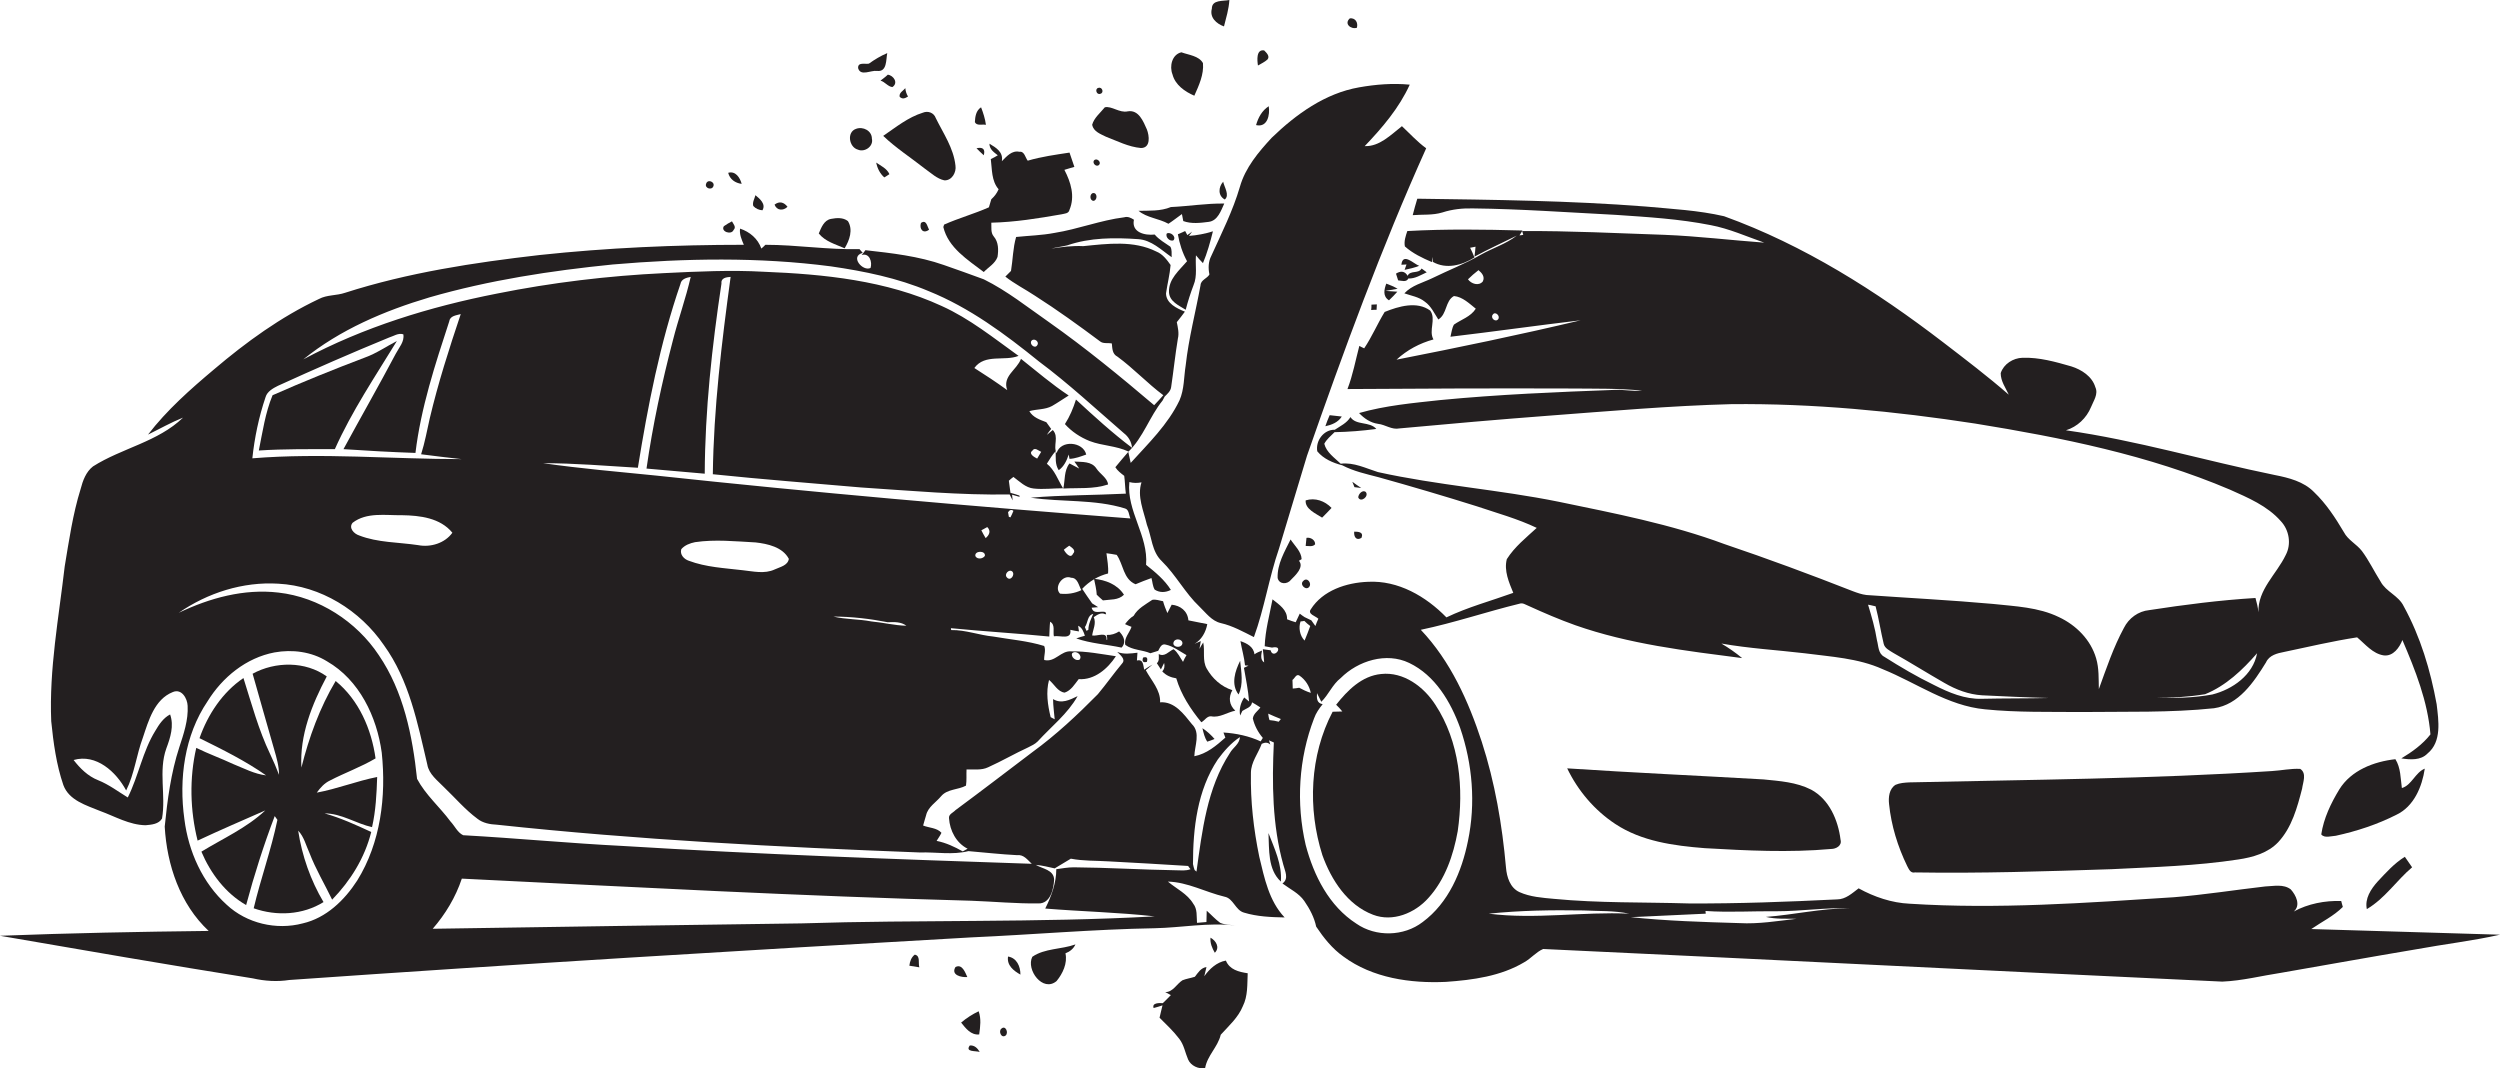 <?xml version="1.0" encoding="utf-8"?>
<!-- Generator: Adobe Illustrator 19.2.0, SVG Export Plug-In . SVG Version: 6.00 Build 0)  -->
<svg version="1.1" id="Layer_1" xmlns="http://www.w3.org/2000/svg" xmlns:xlink="http://www.w3.org/1999/xlink" x="0px" y="0px"
	 viewBox="0 0 927.3 396.3" enable-background="new 0 0 927.3 396.3" xml:space="preserve">
<g>
	<path fill="#231F20" d="M454,9.8c0.8-3.2,1.8-6.4,2-9.8c-2.3,0.5-6.5-0.2-6.5,3.2C448.6,6.5,451.2,8.8,454,9.8z"/>
	<path fill="#231F20" d="M503.3,10.3c0.5-1.9-0.5-3.7-2.6-3.5C498.4,8.8,501.1,11,503.3,10.3z"/>
	<path fill="#231F20" d="M470.1,22.1c1.1-1.2-0.4-2.6-1.2-3.4c-3-0.5-2.6,3.7-2.3,5.6C467.8,23.6,469.1,23,470.1,22.1z"/>
	<path fill="#231F20" d="M325.3,26.3c3.8,0.5,3.3-4.2,3.8-6.6c-2.4,1-4.7,2.4-6.8,3.9c-1.4,0.3-4.2-0.7-4,1.7
		C319.2,28.4,323,26,325.3,26.3z"/>
	<path fill="#231F20" d="M443,35.5c1.7-3.8,3.6-7.9,3.2-12.1c-1.5-2.7-5.3-3-8-4c-3.5,0.8-4.5,5.2-3.3,8.2
		C435.9,31.5,439.5,34,443,35.5z"/>
	<path fill="#231F20" d="M331,32.3c2.3-1.5,0.5-4.3-1.7-4.6c-0.8,0.8-1.8,1.5-2.7,2.2C328.3,30.4,329.3,32.1,331,32.3z"/>
	<path fill="#231F20" d="M857.3,344.6c3.9-2.7,8.3-4.8,11.7-8.2c-0.2-0.5-0.4-1.6-0.6-2.2c-6-0.2-12.3,1-17.6,3.9
		c2.7-2.3,0.8-6.1-1.1-8.2c-2.7-2.1-6.4-1.2-9.5-1.1c-11.3,1.3-22.6,3.1-33.9,4c-32.6,2.1-65.4,4.5-98,2.4
		c-6.6-0.3-13.1-2.5-18.9-5.7c-2.4,1.8-4.8,4.1-8,4.1c-18.3,0.9-36.7,1.6-55.1,1.5c-16.6-0.5-33.3-0.1-49.9-1.7
		c-4.3-0.4-8.8-0.7-12.8-2.5c-3.5-1.6-4.7-5.6-5-9.1c-1.4-15.8-4.1-31.6-9-46.7c-4.9-15-11.6-29.9-22.6-41.5
		c12.4-2.6,24.4-6.7,36.7-9.7c1.1-0.4,2.2,0.4,3.2,0.8c5.7,2.6,11.5,5.1,17.4,7.2c19.9,7,41,9.5,61.9,12.2c-2.4-2-5-3.8-7.7-5.4
		c10.2,1.8,20.5,2.4,30.8,3.6c9.8,1.3,19.9,1.8,29,5.9c12.6,5.1,24.1,13.6,38,14.9c11.9,1.2,24,0.9,36,1c16.3-0.2,32.7,0.3,48.9-1.4
		c9.2-1.3,14.8-9.7,19.3-17c1.2-2.7,4.2-3.4,6.8-3.9c9-1.9,17.9-4,27-5.4c3,2.5,5.8,6.1,9.9,6.7c3.5,0.4,5.8-2.9,6.9-5.7
		c4.8,11.2,9.4,22.8,10.4,35c-2.9,3.7-6.8,6.5-10.8,8.9c3.3,0.5,7.2,0.8,9.7-1.8c5.4-4.4,4.1-12.3,3.4-18.3
		c-2.3-12.6-6-25-12.2-36.3c-1.9-4-6.6-5.4-8.6-9.2c-2.4-3.8-4.3-7.8-6.9-11.3c-2-2.6-5.2-4.1-6.7-7c-3.2-5.4-6.6-10.6-11.1-14.9
		c-3.8-3.9-9.4-5.3-14.5-6.3c-25.9-5.3-51.3-12.9-77.5-16.6c4.2-1.3,7.6-4.5,9.3-8.6c0.9-2.3,2.8-4.8,1.6-7.4
		c-1.2-4-5.1-6.5-8.9-7.7c-5.9-1.7-11.9-3.4-18.1-3.2c-3.5,0.1-7,2.3-8.1,5.7c0,3,1.8,5.4,3,8c-7.8-6.8-16.1-13.1-24.3-19.4
		c-24.9-19.1-51.7-36.1-81.3-46.8c-9.5-2.2-19.4-2.7-29.1-3.6c-28.2-2.2-56.5-2.5-84.7-2.9c-0.6,2-1.2,4.1-1.7,6.1
		c3.7-0.3,7.4,0.1,11-1c3.7-1.2,7.5-1.6,11.4-1.5c17.7,0.2,35.4,1.5,53,2.4c11.7,0.8,23.5,1.5,35.1,3.8c6.9,1.3,13.3,4.2,19.9,6.5
		c-12.3-0.9-24.6-2.4-37-2.9c-17.6-0.6-35.2-1.5-52.8-1.4l0.4,1.4c-0.4,0.1-1.1,0.2-1.4,0.2c0.3-0.5,0.9-1.3,1.1-1.8
		c-14.2-0.4-28.5-0.6-42.7,0.2c-0.6,1.8-1.3,3.8-0.9,5.7c2.9,2.6,6.5,4.3,10,5.8c0.1-0.5,0.3-1.4,0.4-1.9c0,0.4,0,1.3-0.1,1.8
		c5,2.9,10.9,1.3,15.5-1.6c-0.5-1.2-1-2.5-1.6-3.6c0.5-0.1,1.5-0.3,2-0.4c-0.1,1.2-0.2,2.4-0.4,3.7c5.1-2.8,10.5-5.2,15.7-7.8
		c-4,3.1-8.9,4.6-13.2,7c-5.8,3.4-12.1,5.8-18.2,8.8c-3.5,1.7-7.5,2.6-10.3,5.6c2.5,0.9,5.4,1.3,7.6,3.1c2.3,1.6,3.5,4.3,5,6.6
		c3.3-2,2.5-6.9,5.8-8.7c3.2,0.3,5.7,2.8,8.1,4.7c-1.9,3-5.4,4-8.1,5.9c-0.8,1.4-0.9,3-1.3,4.5c16.1-1.9,32.2-4.2,48.3-6.1
		c-22.7,5.4-45.4,10.1-68.3,14.6c3.9-3.6,8.6-6.1,13.7-7.5c-1.9-3.3,1.1-7.5-1.2-10.7c-4.9-3.6-11.7-1.6-16.9,0.5
		c-2.7,4.4-4.7,9.2-7.6,13.5c-0.5-0.2-1.4-0.7-1.8-0.9c-1.4,5.3-2.4,10.8-4.4,16c27.8-0.2,55.6-0.3,83.4-0.2
		c8.6,0.1,17.3-0.1,25.9,0.8c-3.3,0.3-6.6-0.4-9.9-0.3c-21.7,0.8-43.4,1.7-65.1,3.8c-10.1,1.1-20.2,2-30,4.8c1.9,2,4.2,3.6,7,4
		c2.8,0.3,5.1,2.3,8,1.7c18.4-1.7,36.7-3.3,55.1-4.7c22.7-1.7,45.3-3.7,68-4.3c30.3-0.3,60.5,2.6,90.4,7.2
		c32.1,5.2,64.4,11.7,94.5,24.5c6.7,3,13.9,6,18.9,11.7c3.1,3.3,4,8.5,1.8,12.6c-3.4,7.1-10.4,12.8-10.1,21.2
		c-0.2-1.8-0.6-3.6-1.1-5.3c-13.2,0.8-26.4,2.5-39.4,4.5c-4.1,0.4-7.6,3-9.4,6.6c-3.9,7.2-6.5,15-9.3,22.7c-0.1-3.8,0.1-7.7-1-11.4
		c-2-6.9-7.4-12.3-13.8-15.3c-7.6-3.7-16.2-4-24.5-4.9c-15.6-1.4-31.3-2.2-46.9-3.3c-1.7-0.2-3.4-0.8-5-1.4
		c-15.8-6.2-31.7-12.1-47.7-17.5c-19.9-7.4-40.8-11.4-61.5-15.7c-22.2-4.5-44.9-6.1-67-11c-4.5-1.4-8.9-3.7-13.8-3.1
		c-2.3-2.2-5.3-4.2-6.1-7.4c0.9-1.7,2.4-2.9,3.8-4.3c5.2-0.1,10.3-0.5,15.5-1.2c-2.5-2.9-7.5-1.2-9.6-4.4c-1.3,2.2-3.7,3.3-5.8,4.7
		c-4.1-0.1-7.2,4.1-6.5,8c2.3,2.8,5.8,4.3,9.3,5.2c4.2,2.2,8.8,3.2,13.4,4.4c12.2,3.4,24.4,7,36.5,10.8c7.4,2.5,15.1,4.6,22.2,8
		c-3.9,3.6-8.2,7-11.1,11.6c-1.1,4.3,0.8,8.6,2.4,12.5c-8.3,3-16.9,5.3-24.8,9.1c-7.6-7.8-17.9-13.8-29.1-13.2
		c-8,0.3-16.8,3.2-21.2,10.2c-1.3,1.8,1.8,2.5,2.8,3.5c-0.4,0.9-0.8,1.8-1.1,2.7c-0.5-0.7-1-1.4-1.5-2.1c-0.8-0.4-1.7-0.8-2.5-1.2
		c-0.6-0.4-1.2-0.8-1.8-1.3c-0.5,1-1,2.1-1.5,3.2c-1.1-0.3-2.2-0.7-3.2-1.1c0.1-3.5-2.9-5.4-5.4-7.4c-1.1,5.8-2.7,11.5-2.9,17.4
		c0.9,0.2,1.8,0.3,2.7,0.5c0.9-0.2,2.8-0.4,2.2,1.2c-0.7,1.3-2.3,1.6-2.7-0.2c-0.7-0.1-2.2-0.3-2.9-0.4c0.2,1.6,0.4,3.3,0.5,4.9
		c-1.5-1-1.1-2.8-0.8-4.4c-1,0.4-2,0.8-2.8,1.4c-0.3-2.8-2.8-4.1-5.2-4.9c0.5,3,1.4,5.9,1.7,9c0.3,0,1,0.1,1.3,0.1
		c-0.4,0.2-1.3,0.6-1.7,0.8c0.7,4.2,1.6,8.3,1.9,12.5c-0.5-0.4-1.3-1.1-1.8-1.5c-1.3,2-2,4.3-1.5,6.7c0.3-0.6,0.5-1.1,0.8-1.7
		c1.3-0.9,3.4-1.3,3.6-3.2c1,0.6,2.1,1.2,3.1,1.9c-0.9,1.3-2.6,2.3-2.8,4.1c0.6,2.6,1.9,5.1,3.7,7.2c-0.3,0.4-0.5,0.9-0.8,1.3
		c-4.3-2-9.1-3-13.8-3.3c0.2,0.5,0.5,1.4,0.7,1.9c-3.4,3-6.9,6-11.5,6.9c0.1-3.9,2.4-8.7-0.9-11.9c-3-3.7-6.4-8.5-11.8-8.1
		c0.2-4.6-3.3-8.1-5.3-11.9c0.8-0.7,1.7-1.4,2.5-2.1c-1.1,0.6-2.1,1.2-3.1,1.9c-0.4-1.7-0.3-4-2.7-3.4c0-0.7,0.2-2.2,0.2-2.9
		c-2.5,0.3-5.1,0.7-7.5-0.3c1,1.1,3.3,2.7,1.8,4.3c-3.1,3.7-5.9,7.7-9,11.4c-7.6,7.7-15.5,15.1-24.3,21.5
		c-9.5,7.2-18.9,14.4-28.5,21.5c-0.8,0.9-2.6,1.5-2.4,3c0.3,4.6,2.7,9.2,6.9,11.3c-0.6,0.3-1.2,0.7-1.8,1c-3-1.7-6.2-3.2-9.7-3.9
		c0.6-1,1.3-1.9,1.8-3c-1.7-1.9-4.6-1.8-6.8-2.7c0.4-1.3,0.7-2.6,1.1-3.8c0.7-3.1,3.7-4.8,5.6-7.1c2.3-2.7,6.3-2.3,9.2-3.9
		c0.3-2,0.1-4,0.2-6c2.7-0.1,5.5,0.4,8-0.8c5.1-2.3,9.9-5.1,14.9-7.4c1.2-0.6,2.5-1.2,3.5-2.2c5-5.5,11.1-10.2,14.8-16.8
		c-2.9,1.4-6,3-9.1,1.1c0,2.5,0.4,5,0.6,7.5c-0.4-0.2-1.1-0.6-1.5-0.8c-1.1-4.5-1.8-9.3-0.6-13.8c1.9,1.5,3.2,4.4,5.8,4.7
		c2.4-0.8,3.7-3.1,5.2-5c5.9,0.4,10.8-3.9,13.8-8.5c-5.5-0.8-11-1.9-16.5-1.8c-3.9-0.4-6,4.2-10.1,3.2c-0.1-1.7,0.7-3.6,0-5.2
		c-6.1-1.9-12.6-2.4-18.9-3.5c-5.2-0.5-10.3-2.5-15.6-2.4c0-0.2-0.1-0.5-0.1-0.7c12.2,1.2,24.4,1.9,36.5,3.1
		c0.1-1.9,0.1-3.7,0.3-5.5c2,1.1,1,3.6,1.4,5.4c2.3-0.4,6.7,1.5,6.1-2.4c0.8,0.2,2.4,0.5,3.2,0.6l-0.3-2.1c1.5,0.7,2,2.2,2.5,3.7
		c-0.8,0.2-2.4,0.7-3.2,1c5.4,1.9,11.2,2.2,16.8,3.4l0.5-0.6c1.2-2,0-4-1.4-5.4c-1.4,0.9-3,1.4-4.6,1.3c0.1,0.4,0.2,1.3,0.2,1.7
		c-0.1,0-0.3,0.1-0.3,0.1c0.4-3.3-3.4-1.2-5.3-1.6c0.3-2.3,1.6-4.4,0.6-6.8c1.2-0.8,2.7-1.9,4.2-1.1l0.4,0c-0.1-0.2-0.2-0.6-0.3-0.8
		c-1.8-0.5-4.4,1-5.1-1.6l2.4-0.2c-0.8-0.5-1.5-1-2.2-1.4c-1.3-1.8-2.5-3.6-3.7-5.4c2.6-2.8,6-4.8,9.6-5.7c0.2-2.5-0.3-5-0.6-7.5
		c0.9,0.1,2.8,0.4,3.8,0.6c2.5,3.5,2.4,9,7,10.9c1.9-0.8,3.9-1.6,5.9-2.3c0.4,1.4,0.4,3,1.2,4.3c1.9,1.2,4,1.1,6,0.1
		c-2.3-3.7-5.8-6.6-9.2-9.3c0.9-10.8-7.3-20-6.2-30.7c1.5,0.4,3,0.4,4.5,0.1c-1.7,5.2,0.8,10.6,2,15.7c1.8,4.5,1.8,10,5.5,13.5
		c5.3,5.2,8.7,11.9,14,16.9c2.4,2.3,4.5,5.3,7.9,6.1c4.4,1,8.3,3.2,12.3,5.2c3.9-10.7,5.6-22.1,9.3-32.8c3.4-11.5,7-23,10.4-34.5
		C498.3,130.4,512.3,92.1,529,55c-3.3-2.4-6-5.4-9-8.2c-4.1,3.2-8.3,7.6-13.8,7.4c6.5-6.8,12.8-14.2,16.7-22.8
		c-6.3-0.6-12.6-0.1-18.8,1c-12.6,2.2-23.4,10-32.4,18.7c-4.9,5.3-9.8,11.1-11.8,18.2c-2.6,8.9-6.8,17.2-10.6,25.6
		c-1.1,2.1-1.2,4.5-0.7,6.9c-0.8,1.5-3.2,2-3.3,4c-1.8,9.9-4.4,19.7-5.5,29.7c-0.7,4.3-0.5,8.9-2.3,13c-4.3,9-11.5,15.9-18.1,23.2
		c-0.3-1.4-0.6-2.8-0.9-4.1c5.6-5.4,7.9-13.1,12.7-19c0.2-0.4,0.6-1.1,0.8-1.5c1-1,2.2-2,2.4-3.5c0.9-6,1.5-12,2.5-18
		c0.5-2,0-4.1-0.4-6.1c1-1.3,2.1-2.6,3-3.9c-3-1.2-7-3.1-7-6.8c0.5-3.5,1.4-6.9,1.7-10.5c-1.4-2-3-4.1-5.3-5
		c-8.4-4.2-18.1-2.9-27.1-2c-4-0.2-7.9,0.3-11.8,0.9c1.9-0.5,3.9-0.7,5.9-1.2c8.4-2.9,17.5-2.9,26.2-2.3c5,0.3,8.6,4,12.5,6.7
		c-0.1-1.3,0.2-2.8-0.5-3.9c-2-1.4-4.2-2.6-5.8-4.5c-3.7,0.4-8.7-0.8-7.7-5.5c-1.1-0.7-2.3-1.3-3.6-0.9c-8.8,1.1-17.1,4.4-25.9,5.8
		c-4.7,0.9-9.4,1-14.2,1.5c-1.2,4.1-1.2,8.4-1.9,12.6c-0.7,0.7-1.4,1.4-2.1,2.1c3.4,2.7,7.4,4.7,11,7.1c8.3,5.3,16.2,11,24.1,16.9
		c1.2,1,2.9,0.5,4.4,0.8c0.2,1.8,0.1,3.9,2.1,4.9c6,4.4,11.1,9.9,17,14.3c-1.1,1.3-2.3,2.5-3.4,3.7c-12.6-10.7-25.4-21.2-39-30.8
		c-7.9-5.5-15.5-11.6-24.2-15.9c-4.9-1.8-9.9-3.6-14.8-5.3c-9.4-3.3-19.3-4.4-29.1-5.5c-0.4,0.6-0.9,1.2-1.4,1.8
		c3-0.9,4,2.7,3.3,4.8c-2.9,1.4-7.8-4.3-2.9-5.6c-0.3-0.3-0.9-1-1.2-1.4c-11.7,0.3-23.2-1.6-34.9-1.6c-0.4,0.4-1.1,1.1-1.5,1.4
		c-1.3-3.7-4.3-6.2-7.9-7.4c-0.3,2.1,0.6,4.1,1.4,6c-25.3,0-50.6,1.1-75.8,3.8c-24.3,2.8-48.7,6.5-72.1,14c-3.2,1.1-6.7,0.7-9.7,2.3
		c-14.2,6.7-27,16-38.9,26.1c-8.8,7.4-17.5,15.1-24.5,24.2c4.3-2.1,8.5-4.5,13-6.3c-9.3,9-22.7,11.3-33.4,18.1
		c-2.6,2-3.8,5.3-4.6,8.4c-2.9,9.3-4.3,19.1-5.9,28.7c-2.2,19-5.8,38.1-5,57.4c0.8,8,1.9,16.1,4.5,23.7c2.1,5.7,8.5,7.5,13.6,9.6
		c5.5,2,10.9,5.2,16.9,5.3c2.2-0.2,4.9-0.4,6.1-2.5c1.5-8.6-1.4-17.6,1.6-26c1.5-4,2.9-8.4,1.4-12.6c-2.5,1.3-4.1,3.7-5.5,6.1
		c-4.7,7.6-6.2,16.7-10.2,24.7c-3.6-2.2-7-4.8-11-6.4c-3.8-1.5-6.7-4.4-9.1-7.5c8.4-2.4,15.8,4.4,19.5,11.3
		c3.1-6.2,3.8-13.2,6.2-19.6c2.1-6.3,4.3-14.2,11.1-16.9c3.3-1.4,5.4,2.4,5.5,5.1c0.3,5.3-1.5,10.5-3.1,15.4
		c-3.1,9.5-4.4,19.5-5.4,29.4c0.8,14.2,5.7,28.8,16.3,38.7c-25.8,0.3-51.6,0.8-77.4,1.8c31.2,5.4,62.5,10.8,93.8,15.8
		c4.4,1,9,1.3,13.5,0.6c84.3-5.9,168.6-11,252.9-15.8c22.7-1,45.3-3,68.1-3.4c10-0.2,19.9-2.2,29.9-1c-1.8-0.3-3.8-0.2-5.6-1
		c-1.8-1.3-3.3-3-5-4.5c0,1.4-0.1,2.8-0.1,4.2c-0.9,0.1-2.6,0.2-3.5,0.3c-0.2-2.4,0.2-5.1-1.4-7.1c-2.2-3.7-6.2-5.5-9.4-8.2
		c7.4,0.2,13.9,3.9,21,5.6c3.3,0.6,4,5,7.2,5.9c4.9,1.5,10,1.7,15.1,1.8c-5.8-6.1-7.5-14.6-9.4-22.5c-2.1-10.2-3.3-20.6-3.1-31.1
		c0-4,2.7-7.2,4-10.8c1.1-0.5,2.2-0.7,3.2,0.3l-0.5-1.6l1.8,0.8c-0.7,15.1-0.6,30.6,3.5,45.3c0.6,2.4,2.2,5.2-0.3,7
		c2.8,2.1,6.1,3.6,8.1,6.5c2,2.9,3.7,6.1,4.4,9.5c2.8,4.2,6,8.2,10.1,11.1c10.8,8,24.9,10,38,9.4c10-0.7,20.4-2.1,29.1-7.3
		c2.5-1.4,4.4-3.8,7-4.9c84,3.9,167.9,8.2,251.9,12.1c7.4-0.3,14.7-2.2,22-3.3c16.7-2.9,33.3-5.9,50-8.7c10.3-1.9,20.8-3.1,31-5.4
		C903.9,346,880.6,345.3,857.3,344.6z M550,104.4c-1.5,1.8-4.3,0.9-5.5-0.8c1.2-1.2,2.5-2.3,3.9-3.4
		C549.6,101.2,550.9,102.6,550,104.4z M555.7,118.4c-1,1.3-3-0.5-2-1.7C554.6,115.3,556.6,117.2,555.7,118.4z M817.9,257.5
		c7.7-3.1,13.9-9,19.3-15.2c-1.5,8.1-9.1,13.4-16.6,15.3c-7,1.3-14.3,1.4-21.4,1.2C805.5,258.9,811.8,258.5,817.9,257.5z
		 M695.7,224.9c1.2,4.6,1.9,9.3,3,13.9c0.4,1.7,2.2,2.5,3.6,3.4c6.4,3.6,12.6,7.5,18.9,11.1c4.3,2.5,9,4.3,14,4.6
		c8.3,0.4,16.5,0.8,24.8,1c-8.3,0.2-16.6,0.1-24.9,0.3c-6.3,0.2-12.2-2.3-17.7-5.1c-6.4-3.1-12.5-6.7-18.5-10.5
		c-2.3-1.2-2.1-4-2.7-6.1c-0.7-4.5-2-8.9-3.3-13.2C693.8,224.4,695.1,224.8,695.7,224.9z M397.7,242.3c1.4-1.3,3.9,0.7,2.8,2.3
		C399.3,245.5,397,243.7,397.7,242.3z M405.5,227.7c-0.8,1.9-1.8,3.8-1.8,5.9L403,234c-0.2-0.4-0.5-1.1-0.6-1.4
		C403.6,231,403.2,228.3,405.5,227.7z M365.3,206.2c-0.7,1.1-2.8,1.4-3.5,0.1C361.3,204.2,365.7,204.1,365.3,206.2z M365.6,199.6
		c-0.6-1-1.1-1.9-1.6-2.9c0.6-0.3,1.7-0.9,2.2-1.2C367.7,197,366.9,198.5,365.6,199.6z M373.5,214.2c-1.2-1.2,0.8-3.3,2-2.2
		C376.6,213.2,374.8,215.7,373.5,214.2z M374.8,191.9l-0.6-0.2c-0.1-0.4-0.2-1.3-0.3-1.7c0.6-0.9,1.3-1.1,2-0.5
		C375.7,190.1,375.1,191.3,374.8,191.9z M393.2,220.2c-2.4-2.3,0.9-7.2,4.1-5.9c2.5,0,2.8,2.9,3.8,4.6
		C398.6,220.1,395.9,220.5,393.2,220.2z M394.6,203.9c0.5-0.4,1.5-1.2,2-1.5c0.9,0.7,2.7,1.7,1.4,3
		C397.1,207.4,395.2,205.1,394.6,203.9z M382.6,126.4c1-1.2,3.1,0.4,2.1,1.7C383.8,129.5,381.7,127.6,382.6,126.4z M159.3,110.3
		c22.2-6.4,45.1-9.9,68-12.2c26.9-2.3,54.1-2.8,80.9,0.7c12.4,1.8,24.7,4.3,36.3,9.2c15.1,6.1,28.3,15.9,40.9,26.1
		c11,8.2,21.1,17.6,31.5,26.6c1.7,1.3,2.8,3.2,3,5.4c-7.3-5.5-14.1-11.7-20.8-17.9c-1,3.2-2.3,6.3-4.1,9.1c2.5,2.8,5.7,4.9,9.2,6.3
		c4.7,1.8,9.8,1.7,14.4,3.9c-1.7,1.9-3.3,3.9-4.9,5.8c0.8,1.3,2,2.2,3.3,3.2c0.3,2.2,0.3,4.4,0.6,6.6c-11.8,0.6-23.6,0.5-35.3,1.5
		c11.6,1.7,23.7,0.5,35,4c1.5,0.4,1.4,2.5,2,3.7c-58.7-4.5-117.4-9.6-175.9-15.9c-14-1.4-28-2.6-42-4.6c11.8,0,23.5,1,35.2,1.7
		c3.7-23,8.2-46.1,15.8-68.2c0.3-1.8,2.2-2.3,3.8-2.6c-1.8,7.9-4.6,15.6-6.6,23.5c-4.1,15.7-7.5,31.5-9.8,47.6
		c7.2,0.7,14.4,1.2,21.6,1.9c0.1-23.6,2.7-47.2,6.2-70.5c-0.3-2.1,1.8-2.4,3.4-2.5c-3.3,24.3-6.3,48.7-6.6,73.2
		c18.3,1.9,36.6,3.3,54.9,4.9c18.4,1.2,36.8,2.9,55.2,2.6c0.4,0.7,0.7,1.5,1.1,2.2l-0.2-2.1c0.7,0.2,2.1,0.6,2.8,0.8l-0.1-0.5
		c-1.1-0.4-2.2-0.7-3.3-1c-0.2-1.5-0.4-3-0.6-4.5c0.6-0.5,1.1-1,1.7-1.4c2.3,1.7,4.5,4,7.5,4.3c3.6,0.4,7.3-0.1,10.9-0.1
		c-1.9-3.1-3.1-6.8-6-9.1c1-1.6,2-3.3,3.3-4.7c0,2.4-0.3,5,1.1,7.1c1.9-1.3,3-3.6,3.7-5.8c0.1,0.4,0.2,1.2,0.3,1.6
		c2.2-0.1,4.2-0.9,6.2-1.6c-1.1-4.8-9.5-5.6-11-0.5c-1.4-2.8,1-6-1.4-8.6c-0.5,0.4-1.6,1.3-2.2,1.8c0.5-0.8,1-1.5,1.6-2.2
		c-0.6-0.8-1.2-1.7-1.8-2.5c-2.4-0.9-5-1.8-6.3-4.1c2.8-0.8,5.8-0.5,8.4-1.9c2.1-1.2,4.1-2.6,6.2-3.9c-6.2-4.1-11.9-9-17.7-13.6
		c-1.5,4.1-7,6.4-5.1,11.6c-4-2.9-8.1-5.6-12.2-8.2c3.9-5.4,11.2-2.4,16.4-4.5c-9.2-6.6-18.1-13.8-28.5-18.5
		c-20.6-9.5-43.6-11.8-65.9-12.7c-12.4-0.7-24.7-0.1-37,0.5c-20.9,1-41.7,3.5-62.1,7.6c-24.9,4.9-49.4,12.4-71.8,24.4
		C126.1,122.3,142.5,115.3,159.3,110.3z M336.2,232.1c-4.4-0.1-8.6-1.2-13-1.6c-4.7-0.9-9.4-0.7-14.1-1.8c6.8,0,13.5,0.8,20.2,2.1
		C331.7,230.7,334.2,230.6,336.2,232.1z M292.6,207.3c-0.4,2.5-3.3,3-5.2,3.9c-3.8,1.8-8.1,0.7-12,0.3c-6.7-0.8-13.5-1.1-19.9-3.5
		c-1.8-0.6-3.4-2.3-2.8-4.3c1.3-1.5,3.2-2.2,5.1-2.6c7.4-1.1,15-0.3,22.5,0.1C284.7,201.7,290.3,202.9,292.6,207.3z M382.9,167.2
		c0.9-1.5,2.3,0,3.3,0.4c-0.5,0.8-1,1.7-1.5,2.5C383.7,169.6,381.4,168.3,382.9,167.2z M98.5,147.3c0.6-2.1,2.8-3.3,4.6-4.2
		c13.6-6.2,27.3-12.2,41.2-17.9c1.7-0.5,3.4-1.8,5.3-1.2c0.5,2.7-1.6,4.9-2.8,7.2c-6.3,11.9-13,23.6-19.4,35.4
		c8.9,0.6,17.8,1.1,26.7,1.4c2-16.7,7.3-32.8,12.5-48.7c0.3-2.2,2.6-2.3,4.3-2.8c-4.3,12.8-8.4,25.6-11.5,38.7
		c-1,4.4-1.8,8.9-3.2,13.3c5,0.7,10,1.2,15,1.8c-25.8,0-51.8-2.4-77.6-0.3C94.4,162.4,96,154.7,98.5,147.3z M167.8,197.6
		c-2.8,3.9-8.1,5.5-12.7,4.6c-7.3-1.1-15-0.9-21.9-3.6c-1.9-0.6-4-2.8-2.4-4.7c5.2-4,12.2-2.7,18.3-2.8
		C155.8,191.2,163.3,192.1,167.8,197.6z M132.5,326.6c-4.7,7.3-11.5,13.9-20.2,15.9c-9.8,2.6-20.8,0-28.2-6.9
		c-9-8.1-14.2-19.8-15.7-31.7c-2.1-15,0-31.1,8.6-43.8c5.5-8.9,14.3-16.1,24.8-18.1c6.6-1.2,13.7-0.3,19.5,3.3
		c12,6.9,18.5,20.6,20.3,33.9C143.3,295.4,141.2,312.6,132.5,326.6z M140.5,243c-8.3-12.5-22.2-21.5-37.2-23.2
		c-12.8-1.5-25.5,2-37,7.5c10.7-7.4,23.8-11.6,36.9-10.8c15.7,0.8,30.4,9.9,39.2,22.8c9.4,13,12.5,29,16.1,44.3
		c0.6,3.6,3.8,5.9,6.2,8.4c4.1,3.9,7.8,8.3,12.4,11.7c2,1.6,4.7,2.1,7.2,2.2c52.1,5.6,104.5,8.3,156.9,10.3c6-0.2,12.1,1,18-0.5
		c6,0.5,12,1.2,18.1,1.5c2.4-0.3,3.8,1.7,5.4,3.2c-50.5-1.7-101-3.5-151.4-6.6c-19.9-1-39.7-2.9-59.5-4c-2.1-1-3.1-3.4-4.7-5.1
		c-4-5.4-9.2-9.8-12.4-15.8C153,272.9,149.7,256.5,140.5,243z M436.2,322.8c-12.6-0.2-25.3-1-37.9-1.1c-2.2,0-4.3,0.4-6.5,0.7
		c0,5.1-1.8,10-4.1,14.6c13.5,1.1,27.1,1.4,40.6,2.9c-43.6,2.4-87.4,1.2-131,2.6c-45.6,0.6-91.2,1.3-136.8,2
		c4.7-5.4,8.5-11.7,10.8-18.6c63,3.1,125.9,6.5,188.9,8.2c8.3,0.3,16.7,1.1,25,1c4.4,0.1,5.6-5.3,5.8-8.8c-0.1-3.7-4.3-4-6.8-5.5
		c2.4,0.2,4.7,0.8,7,1.3c2-1.2,4-2.4,6-3.6c4.6,0.9,9.3,0.7,14,1c9.8,0.5,19.7,1.1,29.5,1.7c0.2,0.3,0.6,0.9,0.9,1.2
		C439.8,323.1,438,322.8,436.2,322.8z M456.2,279.3c-8.5,13-10.3,28.9-12.4,44l-0.7-0.6c-0.2-0.5-0.5-1.6-0.6-2.2
		c0-13.3,1.6-27.4,9.2-38.8c2.3-3.1,4.9-6.1,8.2-8.3C459.8,276,457.3,277.3,456.2,279.3z M474.3,267.7c-1.1-0.3-2.2-0.5-3.4-0.6
		c-0.3-0.8-0.4-1.6-0.5-2.4c1.6,0.7,3.1,1.4,4.7,2C474.9,266.9,474.5,267.4,474.3,267.7z M482.4,230.5c0.3,0,1-0.1,1.4-0.2
		c0.5,0.5,1.6,1.5,2.2,1.9c-0.7,1.8-1.3,3.6-2.1,5.4C482.1,235.8,481.6,232.8,482.4,230.5z M481.9,255.1c-0.6,0.1-1.8,0.3-2.4,0.3
		c0-0.8-0.1-2.4-0.1-3.2c0.8-0.5,1.4-2.4,2.6-1.6c2.2,1.5,3.7,3.9,4.2,6.4C484.6,256.5,483.2,255.8,481.9,255.1z M544.5,311.9
		c-2.3,11.4-7.2,23-16.8,30.1c-7,5.4-17.4,5.6-24.6,0.6c-10.1-6.5-15.8-17.8-18.8-29.2c-3.6-15.5-2.6-32.1,3.1-46.9
		c0.7-2,1.9-3.7,3.2-5.3c-2.3-0.4-2.2-2.3-2.1-4.1c0.5,1.1,1.1,2.1,1.6,3.2c2.7-2.6,4.1-6.4,7.2-8.8c6.4-6.4,16.9-9.7,25.4-5.6
		c9.6,4.6,15.4,14.4,18.9,24.1C546.2,283.4,547.4,298,544.5,311.9z M552.2,338.9c11.6-1.2,23.3-1.4,35-1.2c5.7,0.3,11.5,0,17.1,1.2
		C587,338.1,569.6,341.1,552.2,338.9z M666.4,340.8c-7,0.8-14.1,2-21.2,1.6c-13.4-0.4-26.9-0.8-40.3-2.2c9.3-0.4,18.5-0.9,27.8-1.3
		l-0.1-1c8.8,0.6,17.7,0,26.5,0.1c9,0,18-1.4,27-1.1c-10.5,0-20.7,2.4-31.1,3.2C658.8,341,662.6,340.7,666.4,340.8z"/>
	<path fill="#231F20" d="M336.8,35.8c-0.6-1-0.9-2-1-3.1c-0.8,1-2.4,1.7-2.1,3.2C334.7,36.9,335.7,36.5,336.8,35.8z"/>
	<path fill="#231F20" d="M408.1,34.8c1.5-0.3,0.8-2.7-0.7-2.2C406,32.9,406.7,35.3,408.1,34.8z"/>
	<path fill="#231F20" d="M410.2,50.7c4.2,1.6,8.4,3.8,13,4.2c3.7,0,3.1-4.6,2.2-6.9c-1.3-2.9-3-7.4-7.1-6.7c-3,0.7-6-2.1-8.5-1.5
		c-1.7,2.1-4,3.9-4.7,6.5C405.6,48.8,408.2,49.7,410.2,50.7z"/>
	<path fill="#231F20" d="M470.6,39.4c-2.5,1.6-3.9,4.2-4.7,7C470.2,47.4,471.1,42.5,470.6,39.4z"/>
	<path fill="#231F20" d="M365.7,46.3c-0.3-2.3-1-4.4-1.8-6.5c-1.9,1.2-2.2,3.5-2.3,5.5C362.3,46.8,364.3,46,365.7,46.3z"/>
	<path fill="#231F20" d="M343.1,62.6c2.3,1.6,4.4,3.7,7.2,4.3c2.8,0.1,4.5-3,4.1-5.5c-0.7-6.5-4.5-11.9-7.3-17.6
		c-0.7-2-2.9-2.8-4.8-2c-5.5,1.7-10,5.4-14.7,8.6C332.3,54.9,337.9,58.5,343.1,62.6z"/>
	<path fill="#231F20" d="M318.2,55.5c2.5,1.1,5.9-1.2,5.2-4.1c0-2.9-3.3-4.6-5.9-3.6C314,49,314.9,54.6,318.2,55.5z"/>
	<path fill="#231F20" d="M362.2,55c0.9,0.9,1.8,1.8,2.7,2.6C365.6,55.1,364.3,54.5,362.2,55z"/>
	<path fill="#231F20" d="M367.7,73.9c-0.3,1-0.6,2-0.9,3c-5.4,2.4-11.2,4-16.6,6.4l-0.3,0.9c1.8,7.7,9.1,12.2,15,16.7
		c1.7-1.8,4.2-3.1,5.1-5.6c0.4-2.6,0.4-5.5-1.4-7.6c-1.2-1.4-0.8-3.4-0.9-5.1c8.8-0.2,17.4-1.6,26-3.1c1.1-0.3,2.7-0.2,3-1.7
		c2.1-5,0.5-10.2-1.9-14.8c1.2-0.4,2.4-0.7,3.7-1.1c-0.6-1.8-1.2-3.5-1.8-5.3c-5.2,0.8-10.4,1.5-15.5,3c-0.9-1.1-1.2-3.6-3.1-3.3
		c-2.8-0.6-4.7,1.7-6.5,3.5c0.6-3.4-2.1-5-4.6-6.5c0,2.1,1.7,3.2,3.1,4.3c-0.6,0.4-1.9,1.1-2.6,1.4c0.5,3.8,0.2,8.1,2.9,11.2
		C369.7,71.8,368.8,72.9,367.7,73.9z"/>
	<path fill="#231F20" d="M405.8,59.5c-0.8,1.1,1,2.7,1.9,1.6C408.6,60.1,406.8,58.4,405.8,59.5z"/>
	<path fill="#231F20" d="M328,65.8c0.5-0.3,1.5-0.9,1.9-1.2c-0.9-2.1-3.2-3.1-4.9-4.3C325.4,62.4,326.4,64.4,328,65.8z"/>
	<path fill="#231F20" d="M275.1,68.2c-0.6-2.3-2.3-4.9-5-4.1C270.7,66.5,272.7,67.9,275.1,68.2z"/>
	<path fill="#231F20" d="M264.6,69.1c0.7-1.7-2.2-2.8-2.7-0.9C261.3,69.8,264,70.7,264.6,69.1z"/>
	<path fill="#231F20" d="M454.3,74c1.9-1.6-0.2-4.6-0.6-6.6C451.9,69.4,451.7,72.6,454.3,74z"/>
	<path fill="#231F20" d="M405.6,74.5c1.5-0.2,1.5-3-0.1-2.9C404.1,71.8,404.1,74.4,405.6,74.5z"/>
	<path fill="#231F20" d="M282.8,78c1.4-2.3-1-4.3-2.6-5.6c-0.3,1.3-1.2,2.6-0.8,4C280.3,77.4,281.5,77.9,282.8,78z"/>
	<path fill="#231F20" d="M292.1,76.7c-1.3-1.7-3-2.2-4.8-0.8C288.1,78.1,290.5,78.3,292.1,76.7z"/>
	<path fill="#231F20" d="M433.4,83c1.7-1.1,3.3-2.4,5-3.6c0.1,0.6,0.4,1.9,0.5,2.6c3,1.1,6.3,0.7,9.4,0.3c3.4-0.4,4.6-4.2,5.8-6.8
		c-6.6-0.1-13.2,1-19.8,1.3c-3.9,1.6-8,1.3-12,1.4C425.4,80.8,429.8,81,433.4,83z"/>
	<path fill="#231F20" d="M313.3,92.1c1.8-3,3.2-6.9,1.2-10.1c-1.8-1.4-4.2-1.2-6.3-0.8c-2.6,0.5-3.6,3.3-4.5,5.4
		C306.1,89.6,309.9,90.6,313.3,92.1z"/>
	<path fill="#231F20" d="M272.1,85.3c1.1-1.1-0.1-2.2-0.6-3.2c-1,0.5-2,1.1-3,1.8C267.2,85.9,271.3,87.3,272.1,85.3z"/>
	<path fill="#231F20" d="M341.6,82.7c-0.7,2.2,0.8,4.2,3,2.5C343.9,83.9,343.6,81.3,341.6,82.7z"/>
	<path fill="#231F20" d="M446.2,97.6c1.6-3.8,2.7-7.8,3.7-11.8c-2.9,0.9-5.9,1.5-8.9,1.7c0.3-0.4,0.9-1.2,1.2-1.6l-1.8,1.3
		c-0.2-0.4-0.6-1.1-0.8-1.5c-0.7,0.3-2,0.9-2.7,1.2c0.6,3.5,1.7,6.9,3.4,10c-2.9,3.4-6.9,6.6-6.7,11.5c0.2,3.5,3.7,4.9,6.2,6.5
		c0.8-3.1,1.8-6.2,2.9-9.1c1.5-3.5,0.6-7.4,0.9-11.1C444.4,95.7,445.3,96.7,446.2,97.6z"/>
	<path fill="#231F20" d="M519.8,98.2c0.5,0,1.4-0.1,1.9-0.1c-0.2,0.5-0.5,1.5-0.7,2c1.8-0.4,3.7-0.8,5.4-1.5
		C524.4,97.9,520.3,93.5,519.8,98.2z"/>
	<path fill="#231F20" d="M522.4,103.3c2.5,0.1,4.6-1.3,6.8-2.3c-0.6-0.5-1.3-0.9-1.9-1.4c-1.2,2.1-4.1,0.5-5.2,2.7
		c-1-1.8-2.6-1.9-4.3-0.8c0.2,0.6,0.6,1.9,0.8,2.5C520,104.1,521.6,104.8,522.4,103.3z"/>
	<path fill="#231F20" d="M514.2,105.2c-0.8,2.2-1.4,4.7,1,6.2c1.1-1,2.1-2.1,3.1-3.2c-1.5-0.1-2.9-0.2-4.4-0.3
		c1.1-0.2,3.3-0.6,4.5-0.8C517,106.3,515.6,105.7,514.2,105.2z"/>
	<path fill="#231F20" d="M510.6,114.9c0-0.5,0.1-1.5,0.1-2c-0.5,0-1.5,0.1-2,0.1c0,0.5,0,1.5-0.1,2
		C509.2,114.9,510.2,114.9,510.6,114.9z"/>
	<path fill="#231F20" d="M124.2,166.6c6.3-14.1,15-27,23-40.1c-3.9,2-7.6,4.6-11.8,6.1c-11.6,4.4-23,9-34.3,14
		c-2.7,6.5-3.7,13.6-5.1,20.5C105.4,166.5,114.8,166.6,124.2,166.6z"/>
	<path fill="#231F20" d="M497.7,154.5c-1.5-0.2-3-0.3-4.5-0.5c-0.6,1.3-1.1,2.7-1.6,4.1C493.9,157.6,496.3,156.7,497.7,154.5z"/>
	<path fill="#231F20" d="M400.3,173.8c-1.2-0.6-2.4-1.3-3.6-1.9c-2.1,2.7-1.6,6.2-2.3,9.3c5.5-0.3,11.2,0.3,16.6-1.5
		c-0.2-2.4-3-3.9-4.3-5.9c-1.8-2.8-5.4-2.4-8.2-2.6C399.1,172,399.7,172.9,400.3,173.8z"/>
	<path fill="#231F20" d="M502.4,180.7c0.6,0.1,1.9,0.2,2.5,0.3c-1.1-0.7-2.2-1.5-3.3-2.3C501.9,179.4,502.1,180,502.4,180.7z"/>
	<path fill="#231F20" d="M506.6,182.5c-1.2-1-2.8,0.8-2.8,2C504.7,186.6,507.9,184.1,506.6,182.5z"/>
	<path fill="#231F20" d="M493.9,188.4c-2.5-2.6-6.1-3.9-9.6-2.8c-0.3,3.2,3.8,4.9,6.1,6.4C491.6,190.8,492.8,189.6,493.9,188.4z"/>
	<path fill="#231F20" d="M505,199.5c0.9-2.2-1.2-2.3-2.7-2.3C502.1,199.1,503.1,200.7,505,199.5z"/>
	<path fill="#231F20" d="M487.8,201.9c0.1-1.6-1.7-2.7-3.2-2.4c-0.1,0.8-0.2,2.3-0.3,3C485.5,202.5,486.9,202.9,487.8,201.9z"/>
	<path fill="#231F20" d="M478.7,200.1c-2.2,4.5-5,9.1-4.8,14.3c0.6,2.5,3.7,2.4,5,0.6c1.7-1.7,4.9-4.7,2.9-7c0.3-0.2,0.8-0.5,1-0.6
		C482.7,204.6,480.2,202.4,478.7,200.1z"/>
	<path fill="#231F20" d="M406.8,220.6c0.7,0.7,1.5,1.4,2.3,2.1c2.7-0.4,5.7,0,7.8-2.1c-2.4-3.8-6.8-5.5-11.1-5.9
		C406.2,216.7,406.7,218.6,406.8,220.6z"/>
	<path fill="#231F20" d="M483.4,215.5c-1.5,1.3,1,3.7,2.2,2.2C486.7,216.3,484.8,213.9,483.4,215.5z"/>
	<path fill="#231F20" d="M457.1,256c-4.1-1.3-7.4-4.3-9.5-8c-1.7-3-0.6-6.5-1.3-9.7c-0.5,0.8-1,1.6-1.4,2.4l0.5-2.9l-2.3,1
		c2.6-1.5,4.2-4.4,4.7-7.3c-2.3-0.5-4.7-0.9-7-1.4c-0.3-3.5-3-5.5-6.2-5.8c-0.4,0.8-1.2,2.3-1.6,3.1c-0.6-1.4-1.2-2.9-1.6-4.4
		c-1.3-0.2-2.7-0.8-4-0.5c-2.5,1.7-5.4,3.2-6.9,5.9c-1.3,0.8-2.3,1.9-3.2,3.1c0.6,0.3,1.8,0.8,2.4,1c-0.7,2.2-2.9,4.2-2.3,6.7
		c2.7,2,6.3,1.8,9.3,3.1c0.9-0.3,1.9-0.6,2.9-0.9c0.6-1.1,1.2-2.8,2.8-2.3c2.8,0.6,5.2,2.5,7.7,3.9c-0.5,0.8-0.9,1.6-1.3,2.5
		c-1.1-1.6-1.9-3.5-3.5-4.7c-1.8,0.8-3.3,3-5.5,1.8c0,1.2,0.3,2.5-0.7,3.4l1.5,2.3c0.4-0.8,0.8-1.6,1.2-2.4c0.3,1.2,0.1,2.3-0.7,3.1
		c1.3,1.5,3.2,2.3,5.2,2.6c1.8,6.1,5.3,11.4,9.3,16.3c1.2-0.6,2.1-2.4,3.7-2.2c3.1,0.6,5.9-1.5,8.9-2.1
		C455.9,261.5,455.6,258.7,457.1,256z M435.5,237.8c0.8-1.1,3-0.7,3.1,0.7C438.5,240.8,434.1,240.1,435.5,237.8z"/>
	<path fill="#231F20" d="M424,243.9c-0.5,1.4,0,2,1.4,1.6C425.8,244,425.4,243.5,424,243.9z"/>
	<path fill="#231F20" d="M460,245.1c-1.9,3.8-3.5,8.7-0.6,12.5C461.3,253.8,460.4,249.2,460,245.1z"/>
	<path fill="#231F20" d="M122.4,289.5c5.6-2.9,11.5-5,16.9-8.2c-1.5-10.8-6.2-21.7-14.8-28.7c-5.9,9.9-9.9,20.9-12.7,32.1
		c-0.7-12,3.9-23.4,9.4-33.8c-7.9-5.7-19.1-5.6-27.5-1c2.7,9.4,5.3,18.8,8,28.1c0.9,3.1,1.8,6.2,1.8,9.4c-1-2.6-2.1-5.2-3.3-7.7
		c-4.3-9-6.9-18.7-9.9-28.2c-7.8,5.3-13.2,13.5-16.3,22.3c8.5,4.2,17,8.4,24.7,13.8c-4.3-0.5-8.2-2.6-12.2-4.2
		c-4.5-2.1-9.2-3.8-13.7-6c-2.6,11.3-2.3,23.2,0.5,34.4c8.3-3.9,16.7-7.5,25.1-11.2c-6.9,6.5-15.7,10.4-23.7,15.3
		c3.4,8,8.9,15.4,16.6,19.8c3-11.2,6.5-22.2,10.6-33c0.3,0.3,0.7,1.1,1,1.4c-2.3,11.1-6.2,21.8-8.8,32.8c8.5,3,18.2,2.5,25.9-2.3
		c-4.8-8.1-8-17.2-9.4-26.5c2.2,2.3,2.9,5.5,4.2,8.3c2.3,6,5.6,11.5,8.4,17.3c6.8-7,12.1-15.5,14.5-25.1c-5.6-2.6-11.3-5.2-17.3-6.9
		c6.3,0,11.7,3.8,17.6,5.1c1.4-6.1,1.7-12.4,1.9-18.6c-7.6,1.5-14.8,4.4-22.4,5.8C118.8,292.2,120.3,290.5,122.4,289.5z"/>
	<path fill="#231F20" d="M512.3,250c-7.2,0.7-12.5,6.1-16.7,11.4c0.8,0.8,1.6,1.6,2.3,2.5c-1.2,0-2.4,0.1-3.6,0.1
		c-8.5,16.2-9.3,35.9-3.8,53.2c3.3,9.2,9.3,18.5,18.8,22.1c7.3,2.8,15.5-0.6,20.5-6.2c6.2-6.8,9.3-15.9,10.9-24.8
		c2.3-15.9,0.7-33.2-8.3-46.9C528.1,254.7,520.6,249.1,512.3,250z"/>
	<path fill="#231F20" d="M446,270.1c0.4,1.7,0.8,3.5,1.8,5c0.9-0.3,1.8-0.6,2.7-1C449.2,272.6,447.7,271.2,446,270.1z"/>
	<path fill="#231F20" d="M890.9,292.3c-0.5-3.6-0.4-7.5-2.4-10.7c-8,0.9-16.4,4.1-20.8,11.2c-3.1,5.1-5.8,10.7-6.7,16.7
		c1.2,1.5,3.7,0.6,5.4,0.5c7.8-1.7,15.4-4.2,22.5-7.8c6.5-3.1,9.5-10.4,10.5-17.1C895.9,286.5,894.5,291.3,890.9,292.3z"/>
	<path fill="#231F20" d="M671.8,292.9c-5.5-2.8-11.7-3.2-17.7-3.8c-24.3-1.4-48.6-2.5-72.8-4.1c4,8.3,10.1,15.5,17.8,20.6
		c9.8,6.5,21.8,8.1,33.2,9c15.6,0.9,31.3,1.7,46.9,0.3c1.8,0,4.1-1.2,3.5-3.4C681.8,304.2,678.5,296.5,671.8,292.9z"/>
	<path fill="#231F20" d="M842.7,286c-44.8,2.9-89.7,3.2-134.5,4.2c-1.7,0.1-3.5,0.2-5.1,0.9c-2.4,1.5-2.7,4.7-2.4,7.2
		c0.8,7.9,3.2,15.7,6.7,22.9c0.6,1.1,1.2,2.8,2.9,2.4c24.3,0.4,48.6-0.4,72.9-1.2c15.7-0.8,31.4-1.2,47-3.6
		c5.4-0.8,11.1-2.4,14.9-6.5c5-5.4,7-12.8,8.8-19.8c0.3-2.3,1.8-5.7-0.7-7.3C849.7,285,846.2,285.8,842.7,286z"/>
	<path fill="#231F20" d="M475.1,327c0.5-6.3-2.4-12.3-4.6-18C470.8,315.1,470.2,322.5,475.1,327z"/>
	<path fill="#231F20" d="M881.9,327c-2.5,2.8-4.8,6.3-4,10.2c6.7-3.9,11-10.6,16.8-15.5c-0.9-1.3-1.8-2.6-2.7-3.9
		C888.1,320.2,885,323.7,881.9,327z"/>
	<path fill="#231F20" d="M449,347.8c-0.2,2,0.6,3.9,1.6,5.6C452.6,351.4,451,348.9,449,347.8z"/>
	<path fill="#231F20" d="M391.9,363.9c2.3-2.8,4.1-6.6,3.3-10.3c1.6-0.6,3-1.7,3.7-3.3c-5.2,1.9-11.4,1.4-16,4.6
		C380.5,359.7,386.8,368.2,391.9,363.9z"/>
	<path fill="#231F20" d="M339.3,354.1c-1.3,1-1.8,2.5-2,4.1c1.2,0.2,2.4,0.4,3.7,0.6C340.5,357.2,341.5,354.5,339.3,354.1z"/>
	<path fill="#231F20" d="M373.9,354.8c-0.5,3.3,2.1,5.3,4.6,6.7C378.5,358.4,377.1,355.3,373.9,354.8z"/>
	<path fill="#231F20" d="M454.7,356.3c-3.4,0.6-6.1,3.1-8,5.8c0.3-1.1,0.5-2.3,0.8-3.4c-2.1,0.3-3.1,2.1-4.3,3.6
		c-1.5,0.5-3.1,0.7-4.6,1.3c-2.2,1.4-3.5,4.4-6.4,4.4c0.5,0.3,1.5,0.8,2.1,1.1c-1,1-2,2.1-3,3c-1.2-0.1-4.1-0.2-3.4,1.8
		c1.1-0.3,2.2-0.6,3.3-1c-0.4,1.5-0.7,3-1.1,4.6c2.5,2.5,5.1,4.9,7.3,7.8c1.8,2.3,2.2,5.2,3.3,7.7c1,2.3,3.8,3.6,6.3,3.2
		c0.8-4.7,4.7-7.8,5.8-12.4c3-3.3,6.5-6.4,8.2-10.6c1.9-3.8,1.6-8.1,1.8-12.2C459.5,360.5,456.1,359.7,454.7,356.3z"/>
	<path fill="#231F20" d="M358.8,362.4c-0.8-1.7-1.9-5-4.4-3.7C352.6,361.7,356.6,362.6,358.8,362.4z"/>
	<path fill="#231F20" d="M356.5,379.3c1.7,2.1,3.6,4.7,6.7,4.4c0.4-2.9,0.8-5.8-0.2-8.6C360.7,376.2,358.5,377.6,356.5,379.3z"/>
	<path fill="#231F20" d="M359.7,387.8c-1.8,2.5,2.2,1.9,3.7,2.4C362.6,388.8,361.4,387.6,359.7,387.8z"/>
	<path fill="#231F20" d="M432.8,86.6c-0.7,1.3,1.2,3.2,2.5,2.5C436.4,87.7,434.1,85.9,432.8,86.6z"/>
	<path fill="#231F20" d="M371.5,381.5c-1.3,0.9-0.1,3.8,1.5,2.6C374.2,383.1,373,380.2,371.5,381.5z"/>
</g>
</svg>
